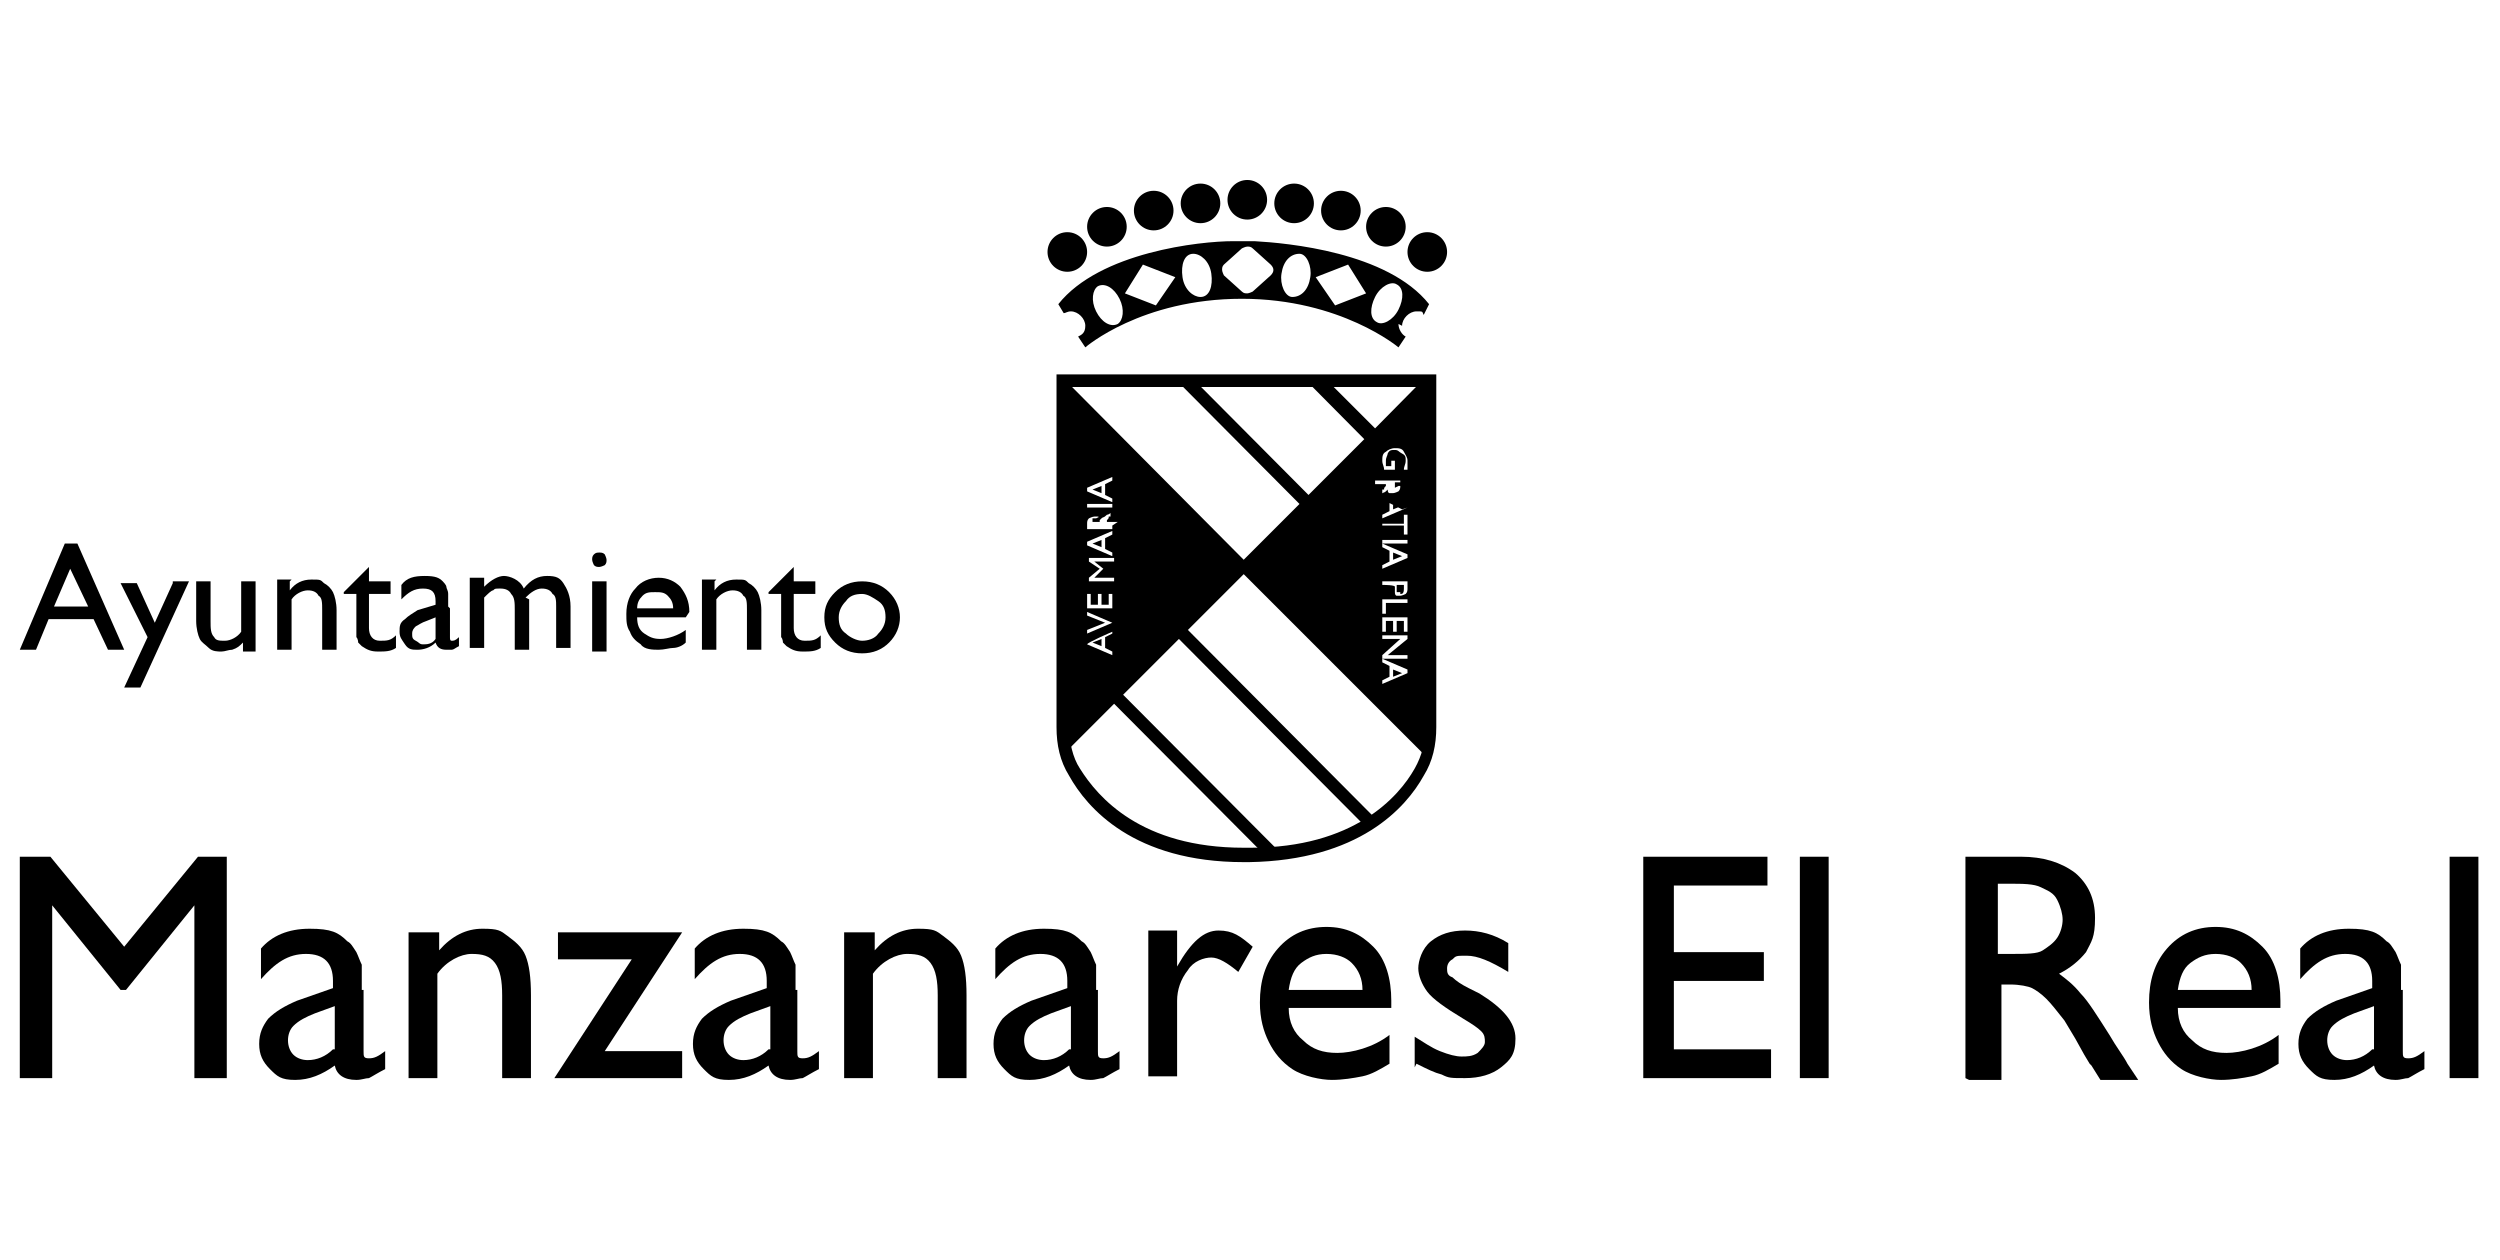 <?xml version="1.0" encoding="UTF-8"?>
<svg xmlns="http://www.w3.org/2000/svg" width="138.9" height="70" xmlns:xlink="http://www.w3.org/1999/xlink" version="1.1" viewBox="0 0 138.9 70">
  <defs>
    <style>
      .cls-1 {
        fill: none;
      }

      .cls-2 {
        clip-path: url(#clippath);
      }
    </style>
    <clipPath id="clippath">
      <path class="cls-1" d="M73.1,21.2h-14v19.3c0,.9.2,1.7.6,2.5,1,1.8,3.6,4.6,9.4,4.6h0s0,0,0,0h.4c5.8,0,8.3-2.8,9.4-4.6.4-.8.6-1.6.6-2.5v-19.3h-6.4Z"/>
    </clipPath>
  </defs>
  <!-- Generator: Adobe Illustrator 28.6.0, SVG Export Plug-In . SVG Version: 1.2.0 Build 709)  -->
  <g>
    <g id="Capa_1">
      <g>
        <g class="cls-2">
          <path d="M77.7,27s0,0,.1,0,0,0,.1,0c0,0,0,0,0,0,0,0,0-.1,0-.2h0c0,0-.4,0-.4,0h0c0,.2,0,.2,0,.3,0,0,0,0,0,0ZM77.4,37.2v.4l.5-.2-.5-.2ZM60.9,28.8s0,0-.1,0,0,0-.1,0c0,0,0,0,0,0,0,0,0,.1,0,.2h0c0,0,.4,0,.4,0h0c0-.2,0-.2,0-.3,0,0,0,0,0,0ZM61.2,27.4v-.4l-.5.2.5.2ZM61.2,30.4v-.4l-.5.2.5.2ZM77.4,27.9v.4l.5-.2-.5-.2ZM77.4,30.7v.4l.5-.2-.5-.2ZM77.8,33c.1,0,.2,0,.2-.3v-.2h-.4v.2c0,0,0,.1,0,.2,0,0,0,0,.2,0ZM61.2,35.5l-.5.2.5.2v-.4ZM84,46.6l.5-.5.4-29.9-.5-.5-8,8.1L54.2,1.6l-.5.5,22.1,22.3-3.1,3.1-18.6-18.7-.5.5,18.6,18.7-3.1,3.1-15.1-15.2-.5.5v7c0,0,0,0,0,0h.1c0,.1,0,6.9,0,6.9l-.2.2.2.2.2,15.5.5.5,7.6-7.6,21.7,21.8.5-.5-21.7-21.8,3.1-3.1,18.2,18.3.5-.5-18.2-18.3,3.1-3.1,14.7,14.7ZM78.2,37.4l-1.4.6v-.2l.4-.2v-.6l-.4-.2v-.2l1.4.6h0ZM76.8,35.5v-.2h1.4v.2l-1.1.9h1.1v.2h-1.4v-.2l1-.9h-1ZM76.8,32.5v-.2h1.4v.4c0,.1,0,.2-.1.3,0,0-.2.1-.3.1s-.1,0-.2,0c0,0-.1,0-.1-.2,0,0,0-.2,0-.3h0c0-.1-.6-.1-.6-.1ZM78.2,33.3v.2h-1.2v.6h-.2v-.8h1.4ZM77.6,34.5v.6h-.2v-.6h-.4v.6h-.2v-.8h1.4v.8h-.2v-.6h-.4ZM78.2,31l-1.4.6v-.2l.4-.2v-.6l-.4-.2v-.2l1.4.6h0ZM76.8,29.3v-.2h1.2v-.5h.2v1.1h-.2v-.5h-1.2ZM78.2,30v.2h-1.4v-.2h1.4ZM78.2,28.2l-1.4.6v-.2l.4-.2v-.6l-.4-.2v-.4h0c0,0,0,0,0,0h0s0,0,0,0h.1c0-.1,0-.1.1-.2,0,0,0,0,0,0,0,0,0,0,0-.1h0c0,0-.6,0-.6,0v-.2h1.4v.3c0,.1,0,.2-.1.3,0,0-.2.1-.3.1s-.1,0-.2,0c0,0-.1,0-.1-.2,0,0,0,0-.1.1s-.1,0-.3.2c0,0-.1,0-.2.1h0c0,0,1.4.7,1.4.7h0ZM77,25.1c.1-.1.3-.2.5-.2s.4,0,.5.2.2.3.2.5,0,.1,0,.2c0,0,0,.2,0,.3h-.2c0-.2.1-.3.1-.5s0-.3-.2-.4-.2-.2-.4-.2-.3,0-.4.2c0,.1-.1.2-.1.4s0,.2,0,.3h0s.3,0,.3,0v-.3h.2v.5h-.6c0-.2-.1-.3-.1-.5s0-.4.2-.5ZM60.4,27.1l1.4-.6v.2l-.4.2v.6l.4.2v.2l-1.4-.6h0ZM61.8,29.2v.2h-1.4v-.3c0-.1,0-.2.1-.3,0,0,.2-.1.3-.1s.1,0,.2,0c0,0,.1,0,.1.2,0,0,0,0,.1-.1s.1,0,.3-.2c0,0,.1,0,.2-.1h0c0,0,0,.2,0,.2h0c0,0,0,0,0,0h0s0,0,0,0h-.1c0,.1,0,.1-.1.2,0,0,0,0,0,0,0,0,0,0,0,.1h0c0,0,.6,0,.6,0ZM60.4,28.2v-.2h1.4v.2h-1.4ZM60.4,30.1l1.4-.6v.2l-.4.2v.6l.4.2v.2l-1.4-.6h0ZM61.3,31.6h0s-.5.5-.5.5h1.1v.2h-1.4v-.2l.6-.5-.6-.4v-.2h1.4v.2h-1.1l.5.4ZM61,33.6v-.6h.2v.6h.4v-.6h.2v.8h-1.4v-.8h.2v.6h.4ZM61.8,35.2l-.4.2v.6l.4.2v.2l-1.4-.6h0c0-.1,1.4-.7,1.4-.7v.2ZM61.8,34.6l-1.4.6v-.2l1-.4-1-.4v-.2l1.4.6h0Z"/>
        </g>
        <path d="M69.1,47.9c-6.1,0-8.7-3-9.7-4.8-.5-.8-.7-1.7-.7-2.7v-19.6h21.1v19.6c0,1-.2,1.9-.7,2.7-1,1.8-3.6,4.7-9.7,4.8h-.4ZM59.4,21.5v18.9c0,.8.2,1.7.6,2.3,1,1.6,3.4,4.4,9.1,4.4h.4c5.7,0,8.2-2.8,9.1-4.4.4-.7.6-1.5.6-2.3v-18.9h-19.8Z"/>
        <circle cx="69.3" cy="11.1" r="1.1"/>
        <circle cx="71.9" cy="11.3" r="1.1"/>
        <circle cx="74.5" cy="11.7" r="1.1"/>
        <circle cx="77" cy="12.6" r="1.1"/>
        <circle cx="79.3" cy="14" r="1.1"/>
        <circle cx="66.7" cy="11.3" r="1.1"/>
        <circle cx="64.1" cy="11.7" r="1.1"/>
        <circle cx="61.5" cy="12.6" r="1.1"/>
        <circle cx="59.3" cy="14" r="1.1"/>
        <path d="M77.9,18.1c0-.4.4-.8.8-.8s.3,0,.4.2l.3-.6c-2.3-2.9-7.9-3.4-9.7-3.5h-.6s-.6,0-.6,0c-1.8,0-7.4.6-9.7,3.5l.3.5c.1,0,.2-.1.4-.1.4,0,.8.4.8.8s-.2.5-.4.6l.4.6s3.1-2.7,8.7-2.7h0c5.5,0,8.7,2.7,8.7,2.7l.4-.6c-.2-.1-.4-.4-.4-.7ZM62.1,18c-.4.2-.9-.1-1.2-.7-.3-.6-.2-1.2.1-1.4.4-.2.9.1,1.2.7.3.6.2,1.2-.1,1.4ZM64.3,17l-1.8-.7,1-1.6,1.8.7-1.1,1.6ZM66.7,16.5c-.4,0-.9-.4-1-1.1s.1-1.3.6-1.3c.4,0,.9.4,1,1.1s-.1,1.3-.6,1.3ZM70.6,15.3l-1,.9c0,0-.2.1-.3.1s-.2,0-.3-.1l-1-.9c0,0-.1-.2-.1-.3,0-.1,0-.2.1-.3l1-.9c0,0,.2-.1.3-.1h0c.1,0,.2,0,.3.1l1,.9c.2.2.2.4,0,.6ZM72.8,15.4c-.1.7-.5,1.1-1,1.1-.4,0-.7-.7-.6-1.3.1-.7.5-1.1,1-1.1.4,0,.7.7.6,1.3ZM74.2,17l-1.1-1.6,1.8-.7,1,1.6-1.8.7ZM77.7,17.2c-.3.6-.9.9-1.2.7-.4-.2-.4-.8-.1-1.4.3-.6.9-.9,1.2-.7.4.2.4.8.1,1.4Z"/>
        <g>
          <path d="M3.7,30.2h.6l2.6,5.9h-.9l-.8-1.7h-2.5l-.7,1.7h-.9l2.5-5.9ZM4.9,33.7l-1-2.1-.9,2.1h1.8Z"/>
          <path d="M9.6,32.3h.9l-2.7,5.9h-.9l1.3-2.8-1.5-3h.9l1,2.2,1-2.2Z"/>
          <path d="M13.5,36.2v-.5c-.2.2-.3.3-.6.4-.2,0-.4.1-.6.1s-.5,0-.7-.2-.4-.3-.5-.5c-.1-.2-.2-.6-.2-1v-2.2h.8v2.2c0,.4,0,.7.2.9.1.2.3.2.6.2s.7-.2.9-.5v-2.8h.8v3.9h-.8Z"/>
          <path d="M16.1,32.3v.5c.3-.4.7-.6,1.2-.6s.5,0,.7.2c.2.1.4.3.5.5s.2.6.2,1v2.2h-.8v-2.2c0-.4,0-.7-.2-.8-.1-.2-.3-.3-.6-.3s-.7.2-.9.5v2.8h-.8v-3.9h.8Z"/>
          <path d="M19.1,32.9l1.4-1.4v.8h1.2v.7h-1.2v1.9c0,.4.2.7.6.7s.6,0,.9-.3v.7c-.3.2-.6.2-1,.2s-.6-.1-.9-.3c0,0-.1-.1-.2-.2,0,0,0-.2-.1-.3,0-.1,0-.4,0-.7v-1.7h-.7Z"/>
          <path d="M25,33.8v1.6c0,.1,0,.2.1.2s.2,0,.4-.2v.5c-.2.1-.3.2-.4.2-.1,0-.2,0-.3,0-.3,0-.5-.1-.6-.4-.3.3-.7.4-1,.4s-.5,0-.7-.3-.3-.4-.3-.7,0-.5.3-.7c.2-.2.4-.3.7-.5l1-.3v-.2c0-.5-.2-.7-.7-.7s-.8.2-1.2.6v-.8c.3-.4.7-.5,1.3-.5s.8.1,1,.3c0,0,.2.2.2.3,0,.1.1.2.1.4,0,.1,0,.3,0,.7ZM24.2,35.4v-1.1l-.5.2c-.3.1-.4.2-.6.3-.1.1-.2.2-.2.4s0,.3.2.4.2.2.4.2c.2,0,.5,0,.7-.3Z"/>
          <path d="M29.4,33.3v2.8h-.8v-2.2c0-.4,0-.7-.2-.9-.1-.2-.3-.3-.6-.3s-.3,0-.4.1c-.1,0-.3.2-.5.4v2.8h-.8v-3.9h.8v.5c.4-.4.8-.6,1.1-.6s.9.2,1.1.7c.4-.5.8-.7,1.3-.7s.7.1.9.4.4.7.4,1.3v2.3h-.8v-2.3c0-.3,0-.6-.2-.7-.1-.2-.3-.3-.6-.3s-.6.2-.9.5Z"/>
          <path d="M33.3,30.7c.1,0,.2,0,.3.1,0,0,.1.2.1.3s0,.2-.1.3c0,0-.2.1-.3.1s-.2,0-.3-.1c0,0-.1-.2-.1-.3s0-.2.1-.3.2-.1.3-.1ZM32.9,32.3h.8v3.9h-.8v-3.9Z"/>
          <path d="M38.1,34.3h-2.7c0,.4.1.7.4.9s.5.3.9.3,1-.2,1.4-.5v.7c-.2.2-.5.3-.7.3-.2,0-.5.1-.8.1s-.8,0-1-.3c-.3-.2-.5-.4-.6-.7-.2-.3-.2-.6-.2-1,0-.6.2-1.1.5-1.4.3-.4.8-.6,1.3-.6s.9.2,1.2.5c.3.4.5.8.5,1.4h0ZM35.4,33.8h2c0-.3-.1-.5-.3-.7-.2-.2-.4-.2-.7-.2s-.5,0-.7.2c-.2.2-.3.4-.3.7Z"/>
          <path d="M39.7,32.3v.5c.3-.4.7-.6,1.2-.6s.5,0,.7.2c.2.1.4.3.5.5s.2.6.2,1v2.2h-.8v-2.2c0-.4,0-.7-.2-.8-.1-.2-.3-.3-.6-.3s-.7.2-.9.5v2.8h-.8v-3.9h.8Z"/>
          <path d="M42.7,32.9l1.4-1.4v.8h1.2v.7h-1.2v1.9c0,.4.2.7.6.7s.6,0,.9-.3v.7c-.3.2-.6.2-1,.2s-.6-.1-.9-.3c0,0-.1-.1-.2-.2,0,0,0-.2-.1-.3,0-.1,0-.4,0-.7v-1.7h-.7Z"/>
          <path d="M47.9,32.3c.6,0,1.1.2,1.5.6.4.4.6.9.6,1.4s-.2,1-.6,1.4c-.4.4-.9.6-1.5.6s-1.1-.2-1.5-.6-.6-.8-.6-1.4.2-1,.6-1.4.9-.6,1.5-.6ZM47.9,33c-.4,0-.7.1-.9.4-.2.2-.4.5-.4.9s.1.7.4.9c.2.2.6.4.9.4s.7-.1.9-.4c.2-.2.4-.5.4-.9s-.1-.7-.4-.9c-.3-.2-.6-.4-.9-.4Z"/>
        </g>
        <g>
          <path d="M11,47.6h1.6v12.3h-1.8v-9.6l-3.8,4.7h-.3l-3.8-4.7v9.6h-1.8v-12.3h1.7l4.1,5,4.1-5Z"/>
          <path d="M20.2,55v3.4c0,.3,0,.4.3.4s.5-.1.9-.4v1c-.4.2-.7.4-.9.5-.2,0-.4.1-.7.1-.7,0-1.1-.3-1.2-.8-.7.5-1.4.8-2.2.8s-1-.2-1.4-.6c-.4-.4-.6-.8-.6-1.4s.2-1,.5-1.4c.4-.4.9-.7,1.6-1l2-.7v-.4c0-1-.5-1.5-1.5-1.5s-1.7.5-2.5,1.4v-1.7c.6-.7,1.5-1.1,2.7-1.1s1.6.2,2.1.7c.2.1.3.3.5.6.1.2.2.5.3.7,0,.2,0,.7,0,1.4ZM18.6,58.3v-2.4l-1.1.4c-.5.2-.9.4-1.2.7-.2.2-.3.5-.3.8s.1.6.3.8c.2.2.5.3.8.3.5,0,1-.2,1.4-.6Z"/>
          <path d="M24.4,51.8v1c.7-.8,1.5-1.2,2.4-1.2s1,.1,1.4.4.8.6,1,1.1c.2.5.3,1.2.3,2.2v4.6h-1.6v-4.6c0-.8-.1-1.4-.4-1.8-.3-.4-.7-.5-1.3-.5s-1.4.4-1.9,1.1v5.8h-1.6v-8.1h1.6Z"/>
          <path d="M31,51.8h6.9l-4.3,6.6h4.3v1.5h-7.1l4.3-6.6h-4.1v-1.5Z"/>
          <path d="M44.3,55v3.4c0,.3,0,.4.3.4s.5-.1.9-.4v1c-.4.2-.7.4-.9.5-.2,0-.4.1-.7.1-.7,0-1.1-.3-1.2-.8-.7.5-1.4.8-2.2.8s-1-.2-1.4-.6c-.4-.4-.6-.8-.6-1.4s.2-1,.5-1.4c.4-.4.9-.7,1.6-1l2-.7v-.4c0-1-.5-1.5-1.5-1.5s-1.7.5-2.5,1.4v-1.7c.6-.7,1.5-1.1,2.7-1.1s1.6.2,2.1.7c.2.1.3.3.5.6.1.2.2.5.3.7,0,.2,0,.7,0,1.4ZM42.8,58.3v-2.4l-1.1.4c-.5.2-.9.4-1.2.7-.2.2-.3.5-.3.8s.1.6.3.8c.2.2.5.3.8.3.5,0,1-.2,1.4-.6Z"/>
          <path d="M48.6,51.8v1c.7-.8,1.5-1.2,2.4-1.2s1,.1,1.4.4c.4.3.8.6,1,1.1.2.5.3,1.2.3,2.2v4.6h-1.6v-4.6c0-.8-.1-1.4-.4-1.8-.3-.4-.7-.5-1.3-.5s-1.4.4-1.9,1.1v5.8h-1.6v-8.1h1.6Z"/>
          <path d="M61,55v3.4c0,.3,0,.4.3.4s.5-.1.9-.4v1c-.4.2-.7.4-.9.5-.2,0-.4.1-.7.1-.7,0-1.1-.3-1.2-.8-.7.5-1.4.8-2.2.8s-1-.2-1.4-.6c-.4-.4-.6-.8-.6-1.4s.2-1,.5-1.4c.4-.4.9-.7,1.6-1l2-.7v-.4c0-1-.5-1.5-1.5-1.5s-1.7.5-2.5,1.4v-1.7c.6-.7,1.5-1.1,2.7-1.1s1.6.2,2.1.7c.2.1.3.3.5.6.1.2.2.5.3.7,0,.2,0,.7,0,1.4ZM59.5,58.3v-2.4l-1.1.4c-.5.2-.9.4-1.2.7-.2.2-.3.5-.3.8s.1.6.3.8c.2.2.5.3.8.3.5,0,1-.2,1.4-.6Z"/>
          <path d="M65.4,51.8v1.9h0c.8-1.4,1.5-2,2.3-2s1.2.3,1.9.9l-.8,1.4c-.6-.5-1.1-.8-1.5-.8s-1,.2-1.3.7c-.4.5-.6,1.1-.6,1.7v4.2h-1.6v-8.1h1.6Z"/>
          <path d="M77.3,56h-5.7c0,.8.3,1.4.8,1.8.5.5,1.1.7,1.9.7s2-.3,2.9-1v1.6c-.5.3-1,.6-1.5.7s-1.1.2-1.7.2-1.6-.2-2.2-.6c-.6-.4-1-.9-1.3-1.5-.3-.6-.5-1.3-.5-2.2,0-1.2.3-2.2,1-3s1.6-1.2,2.7-1.2,1.9.4,2.6,1.1,1,1.8,1,3v.2ZM71.6,55h4.1c0-.6-.2-1.1-.6-1.5-.3-.3-.8-.5-1.4-.5s-1,.2-1.4.5c-.4.3-.6.8-.7,1.5Z"/>
          <path d="M78.6,59.3v-1.7c.5.3.9.6,1.4.8.5.2.9.3,1.2.3s.6,0,.9-.2c.2-.2.4-.4.4-.6s0-.4-.2-.6-.5-.4-1-.7c-1-.6-1.7-1.1-2-1.5-.3-.4-.5-.9-.5-1.3s.2-1.1.7-1.5c.5-.4,1.1-.6,1.9-.6s1.6.2,2.4.7v1.6c-1-.6-1.7-.9-2.3-.9s-.6,0-.8.2c-.2.1-.3.3-.3.5s0,.4.3.5c.2.2.5.4.9.6l.6.3c1.3.8,2,1.6,2,2.5s-.3,1.2-.8,1.6c-.5.4-1.2.6-2,.6s-.9,0-1.3-.2c-.4-.1-.8-.3-1.4-.6Z"/>
          <path d="M91.2,47.6h7v1.6h-5.2v3.7h5v1.6h-5v3.8h5.4v1.6h-7.1v-12.3Z"/>
          <path d="M100,47.6h1.6v12.3h-1.6v-12.3Z"/>
          <path d="M109.2,59.9v-12.3h3.1c1.2,0,2.2.3,3,.9.7.6,1.1,1.4,1.1,2.5s-.2,1.3-.5,1.9c-.4.5-.9.9-1.5,1.2.4.3.8.6,1.2,1.1.4.4.9,1.2,1.6,2.3.4.7.8,1.2,1,1.6l.6.9h-2.1l-.5-.8s0,0-.1-.1l-.3-.5-.5-.9-.6-1c-.4-.5-.7-.9-1-1.2s-.6-.5-.8-.6-.7-.2-1.2-.2h-.5v5.3h-1.8ZM111.5,49.1h-.5v3.9h.7c.9,0,1.5,0,1.8-.2.3-.2.6-.4.8-.7.2-.3.3-.7.3-1s-.1-.7-.3-1.1-.5-.5-.9-.7-1-.2-1.8-.2Z"/>
          <path d="M126.7,56h-5.7c0,.8.3,1.4.8,1.8.5.5,1.1.7,1.9.7s2-.3,2.9-1v1.6c-.5.3-1,.6-1.5.7s-1.1.2-1.7.2-1.6-.2-2.2-.6c-.6-.4-1-.9-1.3-1.5-.3-.6-.5-1.3-.5-2.2,0-1.2.3-2.2,1-3s1.6-1.2,2.7-1.2,1.9.4,2.6,1.1,1,1.8,1,3v.2ZM121,55h4.1c0-.6-.2-1.1-.6-1.5-.3-.3-.8-.5-1.4-.5s-1,.2-1.4.5c-.4.3-.6.8-.7,1.5Z"/>
          <path d="M133.5,55v3.4c0,.3,0,.4.3.4s.5-.1.9-.4v1c-.4.2-.7.4-.9.5-.2,0-.4.1-.7.1-.7,0-1.1-.3-1.2-.8-.7.5-1.4.8-2.2.8s-1-.2-1.4-.6c-.4-.4-.6-.8-.6-1.4s.2-1,.5-1.4c.4-.4.9-.7,1.6-1l2-.7v-.4c0-1-.5-1.5-1.5-1.5s-1.7.5-2.5,1.4v-1.7c.6-.7,1.5-1.1,2.7-1.1s1.6.2,2.1.7c.2.1.3.3.5.6.1.2.2.5.3.7,0,.2,0,.7,0,1.4ZM131.9,58.3v-2.4l-1.1.4c-.5.2-.9.4-1.2.7-.2.2-.3.5-.3.8s.1.6.3.8c.2.2.5.3.8.3.5,0,1-.2,1.4-.6Z"/>
          <path d="M136.1,47.6h1.6v12.3h-1.6v-12.3Z"/>
        </g>
      </g>
    </g>
  </g>
</svg>